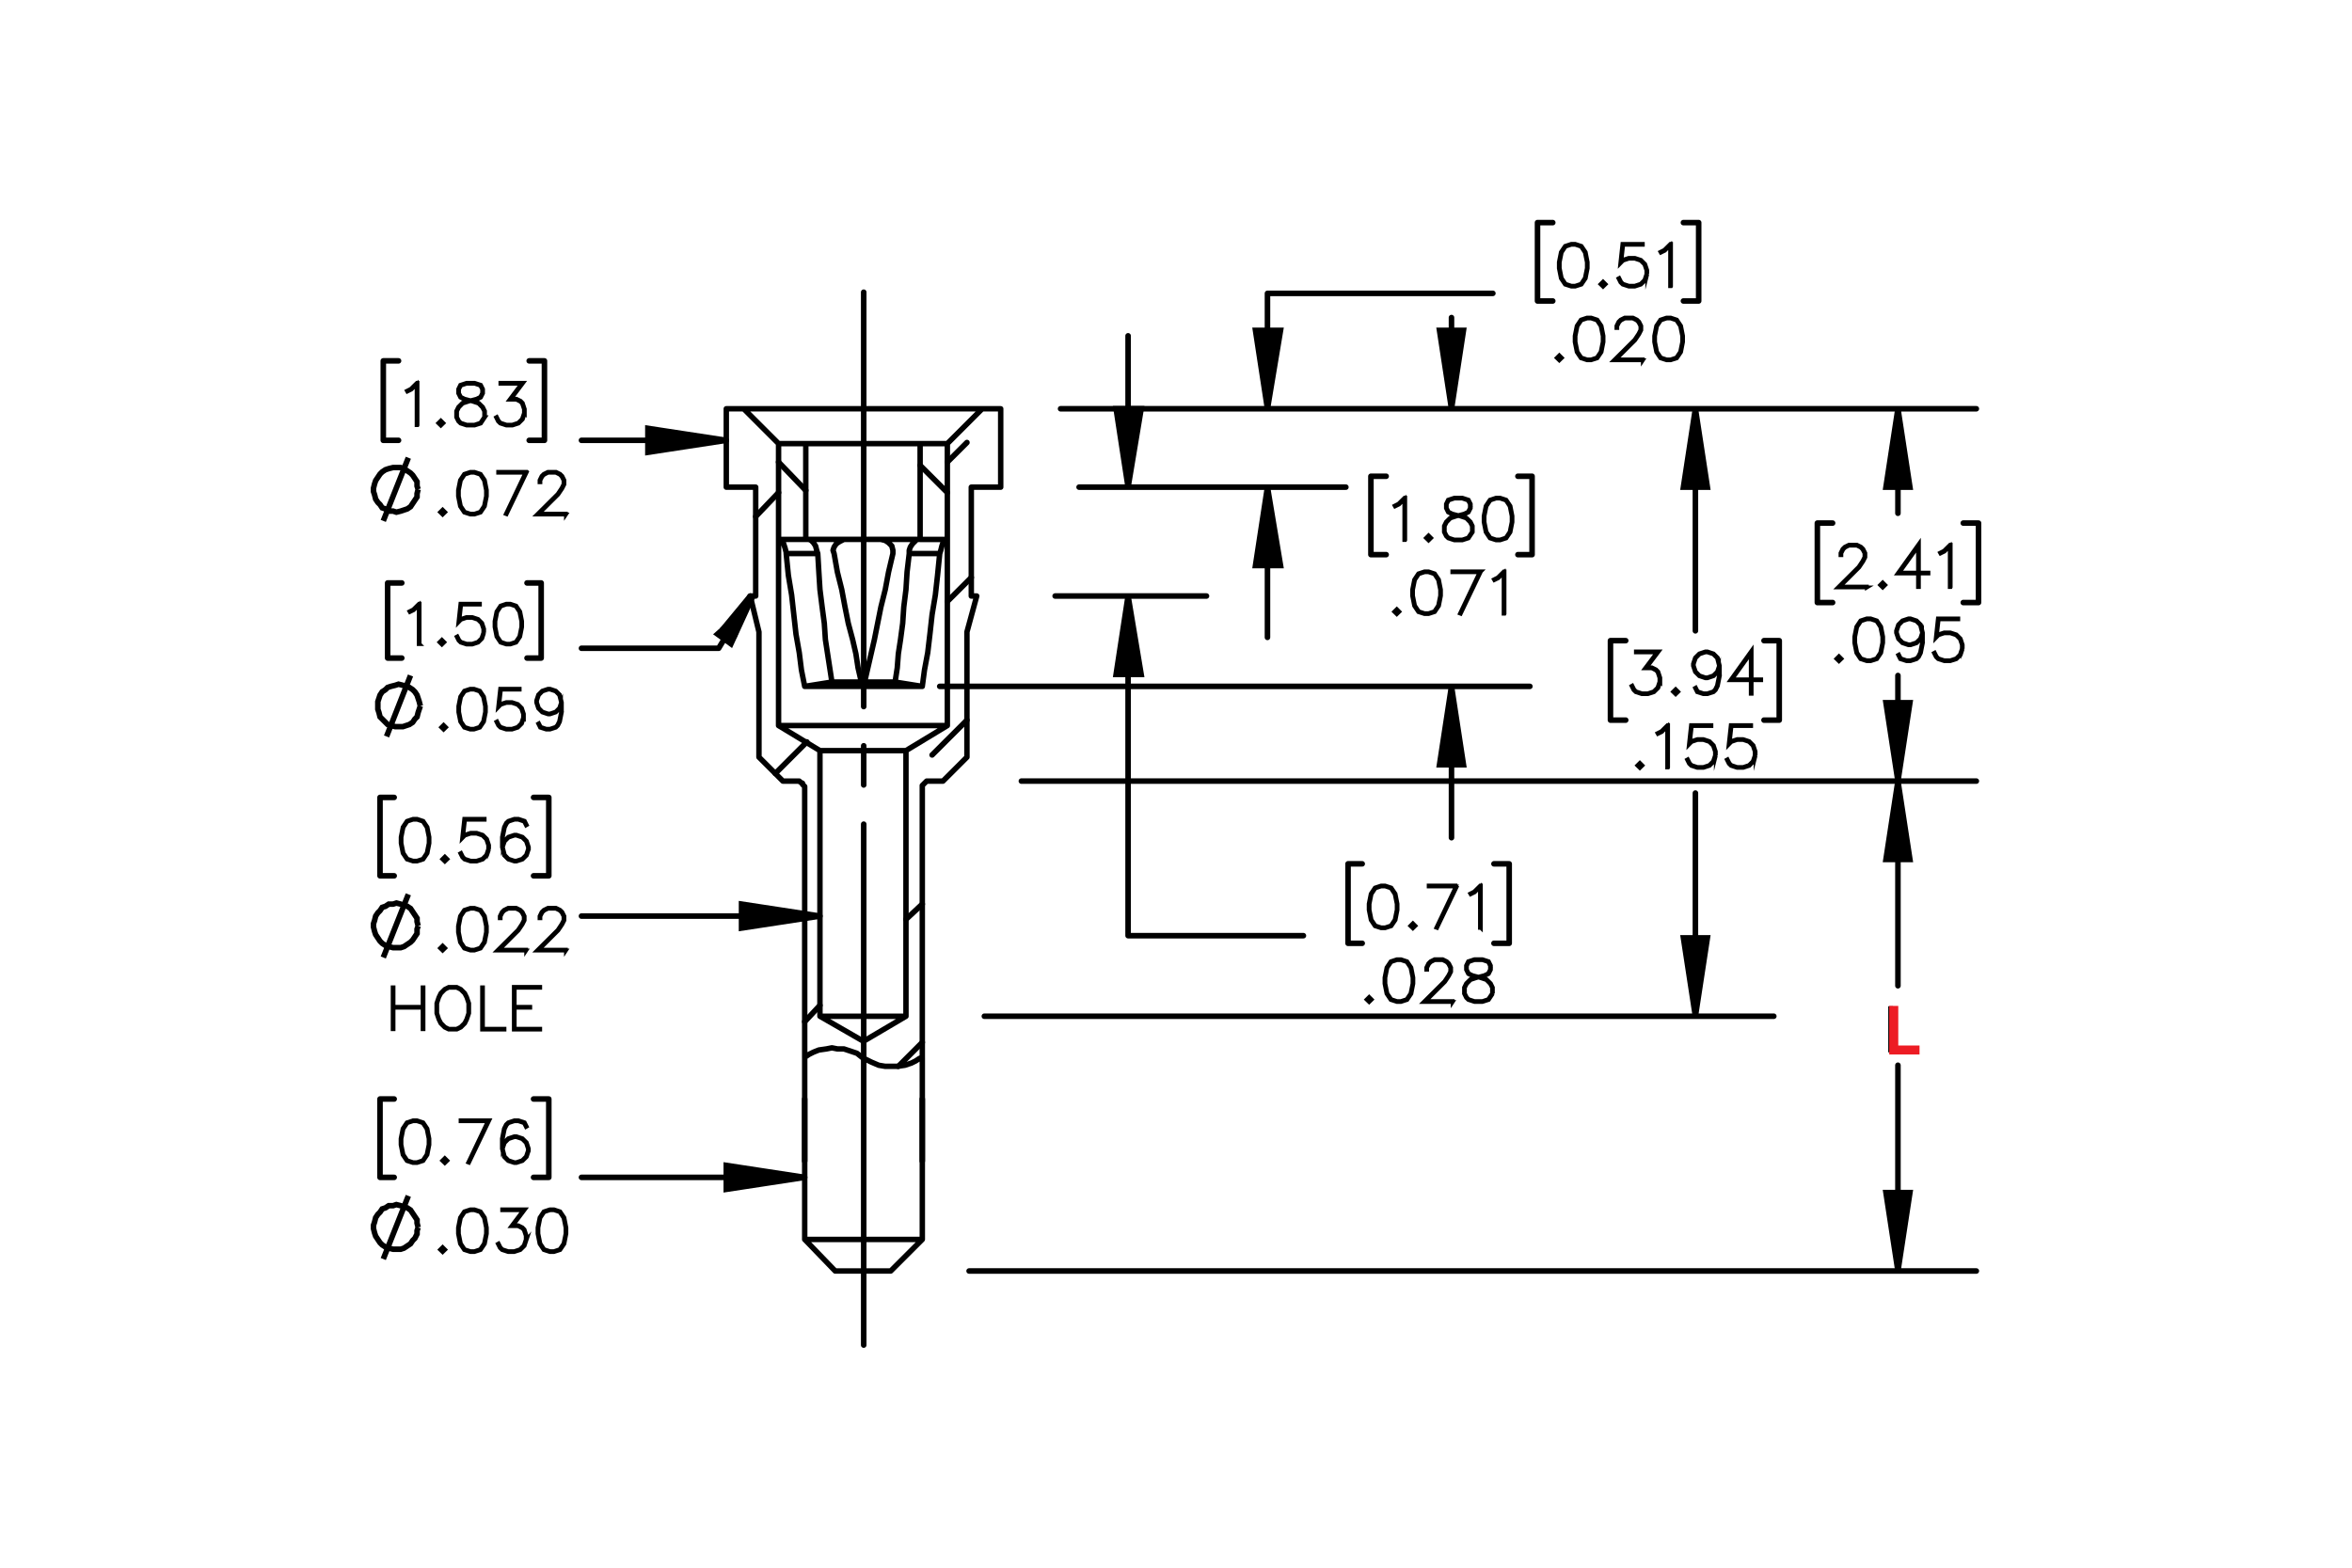 <?xml version="1.0" encoding="UTF-8"?><svg id="Layer_1" xmlns="http://www.w3.org/2000/svg" viewBox="0 0 216 144"><defs><style>.cls-1{stroke-width:.35px;}.cls-1,.cls-2,.cls-3,.cls-4,.cls-5,.cls-6{stroke:#000;}.cls-1,.cls-5,.cls-7{stroke-miterlimit:10;}.cls-2,.cls-3,.cls-4,.cls-5,.cls-6{fill:none;}.cls-2,.cls-3,.cls-4,.cls-6{stroke-linecap:round;stroke-linejoin:round;}.cls-2,.cls-3,.cls-5,.cls-6{stroke-width:.51px;}.cls-3{stroke-dashoffset:5.134px;}.cls-3,.cls-6{stroke-dasharray:0 0 0 0 43.2 3.6 3.6 3.6;}.cls-4{stroke-width:.5px;}.cls-7{stroke:#ed1c24;stroke-width:.75px;}</style></defs><g><g><path class="cls-1" d="M171.451,53.959h-2.668l1.902-1.893,.361-.544,.179-.357v-.345l-.179-.35-.172-.174-.353-.176h-.711l-.352,.176-.174,.174-.179,.35v.174h-.082v-.194l.186-.383,.194-.192,.385-.189h.755l.381,.189,.195,.192,.19,.383v.388l-.19,.376-.371,.554-1.77,1.763h2.471v.079Z"/><path class="cls-1" d="M173.141,53.739l-.24,.235-.241-.235,.241-.24,.24,.24Zm-.115,0l-.125-.125-.126,.125,.126,.126,.125-.126Z"/><path class="cls-1" d="M177.103,52.681h-.876v1.242h-.084v-1.242h-1.877l1.961-2.736v2.652h.876v.084Zm-.96-.084v-2.389l-1.71,2.389h1.71Z"/><path class="cls-1" d="M179.144,53.923h-.085v-3.748l-.481,.488-.373,.182-.041-.072,.36-.184,.56-.555h.06v3.888Z"/></g><g><path class="cls-1" d="M169.124,60.509l-.24,.235-.241-.235,.241-.24,.24,.24Zm-.115,0l-.125-.125-.126,.125,.126,.126,.125-.126Z"/><path class="cls-1" d="M172.945,59.05l-.182,.925-.384,.57-.571,.184h-.379l-.571-.184-.382-.57-.185-.925v-.562l.185-.925,.382-.57,.571-.189h.379l.571,.189,.384,.57,.182,.925v.562Zm-.082-.013v-.537l-.185-.907-.351-.529-.53-.176h-.355l-.53,.176-.353,.529-.182,.907v.537l.182,.907,.353,.529,.53,.176h.355l.53-.176,.351-.529,.185-.907Z"/><path class="cls-1" d="M176.597,59.05l-.182,.925-.19,.376-.2,.194-.565,.184h-.379l-.576-.184-.19-.381,.074-.043,.179,.352,.525,.176h.355l.535-.176,.167-.174,.179-.355,.185-.907v-.654l-.104,.314-.385,.383-.565,.189h-.194l-.566-.189-.384-.383-.188-.565v-.194l.188-.565,.384-.381,.566-.189h.194l.565,.189,.385,.381,.186,.749v.927Zm-.082-.922l-.179-.71-.352-.352-.535-.176h-.174l-.535,.176-.351,.352-.18,.531v.174l.18,.534,.351,.35,.535,.179h.174l.535-.179,.352-.35,.179-.529Z"/><path class="cls-1" d="M180.249,59.6l-.186,.565-.385,.381-.565,.184h-.56l-.566-.184-.2-.194-.184-.371,.074-.041,.182,.36,.169,.174,.535,.176h.54l.535-.176,.352-.352,.179-.534v-.355l-.179-.534-.352-.35-.535-.179h-.54l-.535,.179-.256,.263,.197-1.806h1.874v.085h-1.8l-.167,1.489,.11-.104,.566-.186h.56l.565,.186,.385,.383,.186,.565v.378Z"/></g><path class="cls-1" d="M175.644,96.487h-2.058v-3.883h.082v3.804h1.976v.079Z"/><g><path class="cls-1" d="M38.344,39.049h-.085v-3.748l-.481,.488-.373,.182-.041-.072,.361-.184,.56-.555h.059v3.888Z"/><path class="cls-1" d="M40.727,38.865l-.241,.235-.241-.235,.241-.24,.241,.24Zm-.115,0l-.126-.125-.126,.125,.126,.126,.126-.126Z"/><path class="cls-1" d="M44.545,38.326l-.381,.575-.571,.184h-.745l-.566-.184-.2-.194-.19-.381v-.569l.19-.383,.381-.376,.584-.194-.395-.094-.384-.194-.192-.386v-.388l.192-.391,.579-.189h.745l.576,.189,.194,.391v.388l-.194,.386-.384,.194-.392,.094,.021,.005,.56,.189,.384,.376,.186,.383v.569Zm-.082-.02v-.529l-.179-.35-.351-.358-.54-.176-.174-.048-.171,.048-.54,.176-.353,.358-.177,.35v.529l.177,.35,.169,.174,.535,.176h.722l.53-.176,.353-.523Zm-.185-2.197v-.347l-.174-.34-.525-.176h-.722l-.525,.176-.174,.34v.347l.174,.345,.351,.171,.535,.138,.535-.138,.351-.171,.174-.345Z"/><path class="cls-1" d="M48.196,37.956l-.186,.565-.384,.381-.565,.184h-.56l-.566-.184-.2-.194-.184-.371,.074-.041,.182,.36,.169,.174,.535,.176h.54l.535-.176,.351-.352,.179-.534v-.355l-.179-.534-.174-.166-.351-.179h-.625l1.101-1.464h-1.933v-.085h2.102l-1.101,1.464h.476l.384,.189,.195,.199,.186,.565v.378Z"/></g><path class="cls-5" d="M35.2,47.847l2.3-5.8m.9,2.9l-.1-.3v-.4l-.2-.3-.2-.3-.2-.2-.3-.2-.3-.2-.3-.1h-.7l-.4,.1-.3,.1-.3,.2-.2,.2-.2,.3-.2,.3-.1,.3-.1,.4v.3l.1,.3,.1,.4,.2,.3,.2,.2,.2,.3,.3,.1,.3,.2h.4l.3,.1,.4-.1,.3-.1,.3-.1,.3-.2,.2-.3,.2-.3,.2-.3v-.3l.1-.4"/><g><path class="cls-1" d="M40.891,47.044l-.241,.235-.241-.235,.241-.24,.241,.24Zm-.115,0l-.126-.125-.126,.125,.126,.126,.126-.126Z"/><path class="cls-1" d="M44.712,45.585l-.182,.925-.384,.57-.571,.184h-.379l-.571-.184-.382-.57-.184-.925v-.562l.184-.925,.382-.57,.571-.189h.379l.571,.189,.384,.57,.182,.925v.562Zm-.082-.013v-.537l-.184-.907-.351-.529-.53-.176h-.356l-.53,.176-.353,.529-.182,.907v.537l.182,.907,.353,.529,.53,.176h.356l.53-.176,.351-.529,.184-.907Z"/><path class="cls-1" d="M48.392,43.339l-1.87,3.898-.072-.028,1.803-3.786h-2.502v-.085h2.64Z"/><path class="cls-1" d="M51.975,47.263h-2.668l1.903-1.893,.361-.544,.179-.357v-.345l-.179-.35-.172-.174-.353-.176h-.712l-.351,.176-.174,.174-.179,.35v.174h-.082v-.194l.187-.383,.195-.192,.384-.189h.755l.381,.189,.195,.192,.19,.383v.388l-.19,.376-.372,.554-1.77,1.763h2.471v.079Z"/></g><g><path class="cls-1" d="M39.446,77.456l-.182,.925-.384,.569-.571,.185h-.379l-.571-.185-.382-.569-.184-.925v-.561l.184-.925,.382-.57,.571-.189h.379l.571,.189,.384,.57,.182,.925v.561Zm-.082-.013v-.536l-.184-.907-.351-.529-.53-.176h-.356l-.53,.176-.353,.529-.182,.907v.536l.182,.907,.353,.528,.53,.177h.356l.53-.177,.351-.528,.184-.907Z"/><path class="cls-1" d="M41.095,78.915l-.241,.234-.241-.234,.241-.24,.241,.24Zm-.115,0l-.126-.126-.126,.126,.126,.125,.126-.125Z"/><path class="cls-1" d="M44.916,78.005l-.187,.565-.384,.38-.566,.185h-.561l-.566-.185-.2-.194-.185-.37,.074-.041,.182,.36,.169,.174,.535,.177h.54l.535-.177,.351-.352,.179-.534v-.354l-.179-.534-.351-.35-.535-.179h-.54l-.535,.179-.256,.263,.197-1.806h1.875v.084h-1.8l-.167,1.489,.11-.104,.566-.186h.561l.566,.186,.384,.383,.187,.565v.378Z"/><path class="cls-1" d="M48.568,78.005l-.187,.565-.384,.38-.566,.185h-.195l-.566-.185-.384-.38-.187-.749v-.927l.182-.925,.19-.379,.2-.191,.566-.189h.379l.576,.189,.19,.381-.074,.043-.179-.352-.525-.176h-.356l-.535,.176-.167,.174-.179,.355-.185,.907v.653l.105-.314,.384-.384,.566-.189h.195l.566,.189,.384,.384,.187,.565v.193Zm-.082-.013v-.171l-.179-.534-.351-.35-.535-.179h-.174l-.535,.179-.351,.35-.179,.529,.179,.71,.351,.352,.535,.177h.174l.535-.177,.351-.352,.179-.534Z"/></g><path class="cls-5" d="M35.2,87.948l2.3-5.8m.9,2.9l-.1-.4v-.3l-.2-.3-.2-.3-.2-.3-.3-.2-.3-.1-.3-.1-.4-.1-.3,.1h-.4l-.3,.2-.3,.1-.2,.3-.2,.2-.2,.3-.1,.4-.1,.3v.3l.1,.4,.1,.3,.2,.3,.2,.3,.2,.2,.3,.2,.3,.1,.4,.1h.7l.3-.1,.3-.2,.3-.2,.2-.2,.2-.3,.2-.3v-.4l.1-.3"/><g><path class="cls-1" d="M40.891,87.092l-.241,.234-.241-.234,.241-.24,.241,.24Zm-.115,0l-.126-.126-.126,.126,.126,.125,.126-.125Z"/><path class="cls-1" d="M44.712,85.633l-.182,.925-.384,.569-.571,.185h-.379l-.571-.185-.382-.569-.184-.925v-.561l.184-.925,.382-.57,.571-.189h.379l.571,.189,.384,.57,.182,.925v.561Zm-.082-.013v-.536l-.184-.907-.351-.529-.53-.176h-.356l-.53,.176-.353,.529-.182,.907v.536l.182,.907,.353,.528,.53,.177h.356l.53-.177,.351-.528,.184-.907Z"/><path class="cls-1" d="M48.323,87.311h-2.668l1.903-1.894,.361-.544,.179-.357v-.345l-.179-.351-.172-.174-.353-.176h-.712l-.351,.176-.174,.174-.179,.351v.174h-.082v-.194l.187-.384,.195-.191,.384-.189h.755l.381,.189,.195,.191,.19,.384v.388l-.19,.376-.372,.555-1.77,1.763h2.471v.079Z"/><path class="cls-1" d="M51.975,87.311h-2.668l1.903-1.894,.361-.544,.179-.357v-.345l-.179-.351-.172-.174-.353-.176h-.712l-.351,.176-.174,.174-.179,.351v.174h-.082v-.194l.187-.384,.195-.191,.384-.189h.755l.381,.189,.195,.191,.19,.384v.388l-.19,.376-.372,.555-1.77,1.763h2.471v.079Z"/></g><g><path class="cls-1" d="M38.894,94.537h-.085v-1.972h-2.667v1.972h-.082v-3.847h.082v1.79h2.667v-1.79h.085v3.847Z"/><path class="cls-1" d="M43.09,93.076l-.189,.56-.184,.378-.376,.375-.384,.185h-.754l-.381-.185-.378-.375-.182-.378-.19-.56v-.925l.19-.56,.182-.378,.378-.376,.381-.189h.754l.384,.189,.376,.376,.184,.378,.189,.56v.925Zm-.085-.011v-.904l-.179-.539-.182-.354-.358-.358-.351-.176h-.711l-.352,.176-.355,.358-.185,.354-.176,.539v.904l.176,.539,.185,.355,.355,.357,.352,.177h.711l.351-.177,.358-.357,.182-.355,.179-.539Z"/><path class="cls-1" d="M46.331,94.573h-2.059v-3.883h.082v3.804h1.977v.079Z"/><path class="cls-1" d="M49.611,94.573h-2.424v-3.924h2.424v.084h-2.342v1.747h1.427v.085h-1.427v1.929h2.342v.079Z"/></g><g><path class="cls-1" d="M39.44,105.152l-.182,.925-.384,.569-.571,.185h-.379l-.571-.185-.382-.569-.184-.925v-.561l.184-.925,.382-.57,.571-.189h.379l.571,.189,.384,.57,.182,.925v.561Zm-.082-.013v-.536l-.184-.907-.351-.529-.53-.176h-.356l-.53,.176-.353,.529-.182,.907v.536l.182,.907,.353,.528,.53,.177h.356l.53-.177,.351-.528,.184-.907Z"/><path class="cls-1" d="M41.09,106.611l-.241,.234-.241-.234,.241-.24,.241,.24Zm-.115,0l-.126-.126-.126,.126,.126,.125,.126-.125Z"/><path class="cls-1" d="M44.939,102.907l-1.87,3.897-.072-.027,1.803-3.786h-2.502v-.084h2.64Z"/><path class="cls-1" d="M48.562,105.701l-.187,.565-.384,.38-.566,.185h-.195l-.566-.185-.384-.38-.187-.749v-.927l.182-.925,.19-.379,.2-.191,.566-.189h.379l.576,.189,.19,.381-.074,.043-.179-.352-.525-.176h-.356l-.535,.176-.167,.174-.179,.355-.185,.907v.653l.105-.314,.384-.384,.566-.189h.195l.566,.189,.384,.384,.187,.565v.193Zm-.082-.013v-.171l-.179-.534-.351-.35-.535-.179h-.174l-.535,.179-.351,.35-.179,.529,.179,.71,.351,.352,.535,.177h.174l.535-.177,.351-.352,.179-.534Z"/></g><path class="cls-5" d="M35.2,115.647l2.3-5.8m.9,2.9l-.1-.4v-.3l-.2-.3-.2-.3-.2-.3-.3-.2-.3-.1-.3-.1-.4-.1-.3,.1h-.4l-.3,.2-.3,.1-.2,.3-.2,.2-.2,.3-.1,.4-.1,.3v.3l.1,.4,.1,.3,.2,.3,.2,.3,.2,.2,.3,.2,.3,.1,.4,.1h.7l.3-.1,.3-.2,.3-.2,.2-.3,.2-.2,.2-.4v-.3l.1-.3"/><g><path class="cls-1" d="M40.891,114.786l-.241,.234-.241-.234,.241-.24,.241,.24Zm-.115,0l-.126-.126-.126,.126,.126,.125,.126-.125Z"/><path class="cls-1" d="M44.712,113.327l-.182,.925-.384,.569-.571,.185h-.379l-.571-.185-.382-.569-.184-.925v-.561l.184-.925,.382-.57,.571-.189h.379l.571,.189,.384,.57,.182,.925v.561Zm-.082-.013v-.536l-.184-.907-.351-.529-.53-.176h-.356l-.53,.176-.353,.529-.182,.907v.536l.182,.907,.353,.528,.53,.177h.356l.53-.177,.351-.528,.184-.907Z"/><path class="cls-1" d="M48.364,113.876l-.187,.565-.384,.38-.566,.185h-.561l-.566-.185-.2-.194-.185-.37,.074-.041,.182,.36,.169,.174,.535,.177h.54l.535-.177,.351-.352,.179-.534v-.354l-.179-.534-.174-.166-.351-.179h-.625l1.102-1.464h-1.934v-.084h2.103l-1.101,1.464h.476l.384,.189,.194,.199,.187,.565v.378Z"/><path class="cls-1" d="M52.016,113.327l-.182,.925-.384,.569-.571,.185h-.379l-.571-.185-.382-.569-.184-.925v-.561l.184-.925,.382-.57,.571-.189h.379l.571,.189,.384,.57,.182,.925v.561Zm-.082-.013v-.536l-.184-.907-.351-.529-.53-.176h-.356l-.53,.176-.353,.529-.182,.907v.536l.182,.907,.353,.528,.53,.177h.356l.53-.177,.351-.528,.184-.907Z"/></g><g><path class="cls-1" d="M145.81,24.645l-.182,.925-.385,.57-.57,.184h-.379l-.571-.184-.381-.57-.185-.925v-.562l.185-.925,.381-.57,.571-.189h.379l.57,.189,.385,.57,.182,.925v.562Zm-.082-.013v-.537l-.185-.907-.351-.529-.53-.176h-.355l-.53,.176-.352,.529-.182,.907v.537l.182,.907,.352,.529,.53,.176h.355l.53-.176,.351-.529,.185-.907Z"/><path class="cls-1" d="M147.459,26.104l-.24,.235-.241-.235,.241-.24,.24,.24Zm-.115,0l-.125-.125-.126,.125,.126,.126,.125-.126Z"/><path class="cls-1" d="M151.278,25.194l-.188,.565-.384,.381-.565,.184h-.56l-.565-.184-.2-.194-.185-.371,.074-.041,.183,.36,.169,.174,.534,.176h.54l.535-.176,.351-.352,.18-.534v-.355l-.18-.534-.351-.35-.535-.179h-.54l-.534,.179-.257,.263,.197-1.806h1.874v.085h-1.8l-.166,1.489,.11-.104,.565-.186h.56l.565,.186,.384,.383,.188,.565v.378Z"/><path class="cls-1" d="M153.462,26.288h-.085v-3.748l-.481,.488-.373,.182-.041-.072,.36-.184,.56-.555h.06v3.888Z"/></g><g><path class="cls-1" d="M143.442,32.873l-.24,.235-.241-.235,.241-.24,.24,.24Zm-.115,0l-.125-.125-.126,.125,.126,.126,.125-.126Z"/><path class="cls-1" d="M147.264,31.415l-.182,.925-.384,.57-.571,.184h-.379l-.571-.184-.382-.57-.185-.925v-.562l.185-.925,.382-.57,.571-.189h.379l.571,.189,.384,.57,.182,.925v.562Zm-.082-.013v-.537l-.185-.907-.351-.529-.53-.176h-.355l-.53,.176-.353,.529-.182,.907v.537l.182,.907,.353,.529,.53,.176h.355l.53-.176,.351-.529,.185-.907Z"/><path class="cls-1" d="M150.874,33.093h-2.668l1.902-1.893,.361-.544,.179-.357v-.345l-.179-.35-.172-.174-.353-.176h-.712l-.351,.176-.174,.174-.18,.35v.174h-.082v-.194l.188-.383,.194-.192,.384-.189h.756l.382,.189,.194,.192,.19,.383v.388l-.19,.376-.371,.554-1.77,1.763h2.471v.079Z"/><path class="cls-1" d="M154.567,31.415l-.182,.925-.384,.57-.571,.184h-.379l-.571-.184-.382-.57-.185-.925v-.562l.185-.925,.382-.57,.571-.189h.379l.571,.189,.384,.57,.182,.925v.562Zm-.082-.013v-.537l-.185-.907-.351-.529-.53-.176h-.355l-.53,.176-.353,.529-.182,.907v.537l.182,.907,.353,.529,.53,.176h.355l.53-.176,.351-.529,.185-.907Z"/></g><g><path class="cls-1" d="M152.477,62.632l-.186,.565-.385,.381-.565,.184h-.56l-.566-.184-.2-.194-.184-.371,.074-.041,.182,.36,.169,.174,.535,.176h.54l.535-.176,.352-.352,.179-.534v-.355l-.179-.534-.175-.166-.351-.179h-.625l1.102-1.464h-1.934v-.085h2.103l-1.102,1.464h.477l.384,.189,.195,.199,.186,.565v.378Z"/><path class="cls-1" d="M154.126,63.541l-.24,.235-.241-.235,.241-.24,.24,.24Zm-.115,0l-.125-.125-.126,.125,.126,.126,.125-.126Z"/><path class="cls-1" d="M157.946,62.083l-.182,.925-.19,.376-.2,.194-.565,.184h-.379l-.576-.184-.19-.381,.074-.043,.179,.352,.525,.176h.355l.535-.176,.167-.174,.179-.355,.185-.907v-.654l-.104,.314-.385,.383-.565,.189h-.194l-.566-.189-.384-.383-.188-.565v-.194l.188-.565,.384-.381,.566-.189h.194l.565,.189,.385,.381,.186,.749v.927Zm-.082-.922l-.179-.71-.352-.352-.535-.176h-.174l-.535,.176-.351,.352-.18,.531v.174l.18,.534,.351,.35,.535,.179h.174l.535-.179,.352-.35,.179-.529Z"/><path class="cls-1" d="M161.742,62.483h-.876v1.242h-.084v-1.242h-1.878l1.962-2.736v2.652h.876v.084Zm-.96-.084v-2.389l-1.711,2.389h1.711Z"/></g><g><path class="cls-1" d="M150.84,70.311l-.24,.235-.241-.235,.241-.24,.24,.24Zm-.115,0l-.125-.125-.126,.125,.126,.126,.125-.126Z"/><path class="cls-1" d="M153.192,70.495h-.085v-3.748l-.481,.488-.373,.182-.041-.072,.36-.184,.56-.555h.06v3.888Z"/><path class="cls-1" d="M157.577,69.401l-.188,.565-.384,.381-.565,.184h-.56l-.565-.184-.2-.194-.185-.371,.074-.041,.183,.36,.169,.174,.534,.176h.54l.535-.176,.351-.352,.18-.534v-.355l-.18-.534-.351-.35-.535-.179h-.54l-.534,.179-.257,.263,.197-1.806h1.874v.085h-1.8l-.166,1.489,.11-.104,.565-.186h.56l.565,.186,.384,.383,.188,.565v.378Z"/><path class="cls-1" d="M161.227,69.401l-.188,.565-.384,.381-.565,.184h-.56l-.565-.184-.2-.194-.185-.371,.074-.041,.183,.36,.169,.174,.534,.176h.54l.535-.176,.351-.352,.18-.534v-.355l-.18-.534-.351-.35-.535-.179h-.54l-.534,.179-.257,.263,.197-1.806h1.874v.085h-1.8l-.166,1.489,.11-.104,.565-.186h.56l.565,.186,.384,.383,.188,.565v.378Z"/></g><g><path class="cls-1" d="M128.347,83.585l-.182,.925-.385,.569-.57,.185h-.379l-.571-.185-.381-.569-.185-.925v-.561l.185-.925,.381-.57,.571-.189h.379l.57,.189,.385,.57,.182,.925v.561Zm-.082-.013v-.536l-.185-.907-.351-.529-.53-.176h-.355l-.53,.176-.352,.529-.182,.907v.536l.182,.907,.352,.528,.53,.177h.355l.53-.177,.351-.528,.185-.907Z"/><path class="cls-1" d="M129.995,85.044l-.24,.234-.241-.234,.241-.24,.24,.24Zm-.115,0l-.125-.126-.126,.126,.126,.125,.125-.125Z"/><path class="cls-1" d="M133.843,81.34l-1.869,3.897-.071-.027,1.802-3.786h-2.501v-.084h2.64Z"/><path class="cls-1" d="M135.998,85.228h-.085v-3.747l-.481,.487-.373,.182-.041-.071,.36-.185,.56-.554h.06v3.888Z"/></g><g><path class="cls-1" d="M125.978,91.814l-.24,.234-.241-.234,.241-.24,.24,.24Zm-.115,0l-.125-.126-.126,.126,.126,.125,.125-.125Z"/><path class="cls-1" d="M129.8,90.356l-.182,.925-.384,.569-.571,.185h-.379l-.571-.185-.382-.569-.185-.925v-.561l.185-.925,.382-.57,.571-.189h.379l.571,.189,.384,.57,.182,.925v.561Zm-.082-.013v-.536l-.185-.907-.351-.529-.53-.176h-.355l-.53,.176-.353,.529-.182,.907v.536l.182,.907,.353,.528,.53,.177h.355l.53-.177,.351-.528,.185-.907Z"/><path class="cls-1" d="M133.41,92.034h-2.668l1.902-1.894,.361-.544,.179-.357v-.345l-.179-.351-.172-.174-.353-.176h-.712l-.351,.176-.174,.174-.18,.351v.174h-.082v-.194l.188-.384,.194-.191,.384-.189h.756l.382,.189,.194,.191,.19,.384v.388l-.19,.376-.371,.555-1.77,1.763h2.471v.079Z"/><path class="cls-1" d="M137.103,91.275l-.382,.574-.57,.185h-.745l-.566-.185-.2-.194-.19-.38v-.57l.19-.383,.382-.376,.584-.193-.395-.095-.384-.194-.192-.386v-.389l.192-.391,.579-.189h.745l.576,.189,.194,.391v.389l-.194,.386-.385,.194-.392,.095,.021,.005,.56,.189,.385,.376,.186,.383v.57Zm-.082-.021v-.529l-.179-.35-.352-.357-.54-.177-.174-.048-.172,.048-.54,.177-.353,.357-.177,.35v.529l.177,.35,.169,.174,.535,.177h.723l.529-.177,.353-.523Zm-.185-2.197v-.348l-.174-.34-.524-.176h-.723l-.525,.176-.174,.34v.348l.174,.345,.352,.172,.535,.138,.535-.138,.351-.172,.174-.345Z"/></g><g><path class="cls-1" d="M129.052,49.6h-.085v-3.748l-.481,.488-.373,.182-.041-.072,.36-.184,.56-.555h.06v3.888Z"/><path class="cls-1" d="M131.435,49.416l-.24,.235-.241-.235,.241-.24,.24,.24Zm-.115,0l-.125-.125-.126,.125,.126,.126,.125-.126Z"/><path class="cls-1" d="M135.254,48.877l-.382,.575-.57,.184h-.745l-.565-.184-.2-.194-.19-.381v-.569l.19-.383,.382-.376,.583-.194-.394-.094-.385-.194-.191-.386v-.388l.191-.391,.579-.189h.745l.575,.189,.195,.391v.388l-.195,.386-.384,.194-.392,.094,.021,.005,.56,.189,.384,.376,.188,.383v.569Zm-.082-.02v-.529l-.18-.35-.351-.358-.54-.176-.174-.048-.172,.048-.54,.176-.352,.358-.177,.35v.529l.177,.35,.169,.174,.534,.176h.723l.529-.176,.353-.523Zm-.185-2.197v-.347l-.174-.34-.524-.176h-.723l-.524,.176-.174,.34v.347l.174,.345,.351,.171,.535,.138,.535-.138,.351-.171,.174-.345Z"/><path class="cls-1" d="M138.904,47.958l-.182,.925-.385,.57-.57,.184h-.379l-.571-.184-.381-.57-.185-.925v-.562l.185-.925,.381-.57,.571-.189h.379l.57,.189,.385,.57,.182,.925v.562Zm-.082-.013v-.537l-.185-.907-.351-.529-.53-.176h-.355l-.53,.176-.352,.529-.182,.907v.537l.182,.907,.352,.529,.53,.176h.355l.53-.176,.351-.529,.185-.907Z"/></g><g><path class="cls-1" d="M128.517,56.186l-.24,.235-.241-.235,.241-.24,.24,.24Zm-.115,0l-.125-.125-.126,.125,.126,.126,.125-.126Z"/><path class="cls-1" d="M132.336,54.727l-.182,.925-.385,.57-.57,.184h-.379l-.571-.184-.381-.57-.185-.925v-.562l.185-.925,.381-.57,.571-.189h.379l.57,.189,.385,.57,.182,.925v.562Zm-.082-.013v-.537l-.185-.907-.351-.529-.53-.176h-.355l-.53,.176-.352,.529-.182,.907v.537l.182,.907,.352,.529,.53,.176h.355l.53-.176,.351-.529,.185-.907Z"/><path class="cls-1" d="M136.015,52.482l-1.869,3.898-.071-.028,1.802-3.786h-2.501v-.085h2.64Z"/><path class="cls-1" d="M138.17,56.37h-.085v-3.748l-.481,.488-.373,.182-.041-.072,.36-.184,.56-.555h.06v3.888Z"/></g><g><path class="cls-1" d="M38.535,59.166h-.081v-3.582l-.46,.466-.357,.173-.039-.068,.345-.176,.536-.53h.056v3.716Z"/><path class="cls-1" d="M40.812,58.991l-.23,.225-.23-.225,.23-.23,.23,.23Zm-.11,0l-.12-.12-.12,.12,.12,.12,.12-.12Z"/><path class="cls-1" d="M44.462,58.122l-.179,.54-.367,.364-.54,.176h-.536l-.54-.176-.191-.185-.176-.354,.071-.039,.174,.344,.162,.166,.511,.169h.516l.511-.169,.335-.337,.171-.51v-.339l-.171-.51-.335-.335-.511-.171h-.516l-.511,.171-.245,.252,.188-1.726h1.791v.081h-1.72l-.159,1.423,.105-.1,.54-.178h.536l.54,.178,.367,.366,.179,.54v.361Z"/><path class="cls-1" d="M47.951,57.597l-.174,.884-.367,.544-.545,.176h-.362l-.546-.176-.364-.544-.176-.884v-.537l.176-.884,.364-.544,.546-.181h.362l.545,.181,.367,.544,.174,.884v.537Zm-.079-.012v-.513l-.176-.867-.335-.505-.506-.169h-.34l-.507,.169-.337,.505-.174,.867v.513l.174,.867,.337,.505,.507,.169h.34l.506-.169,.335-.505,.176-.867Z"/></g><path class="cls-5" d="M35.5,67.647l2.2-5.6m.9,2.8l-.1-.4-.1-.3-.1-.3-.2-.3-.2-.2-.3-.2-.3-.1-.3-.1-.4-.1-.3,.1-.4,.1-.3,.1-.2,.2-.3,.2-.2,.3-.1,.3-.1,.3v.7l.1,.3,.1,.4,.2,.2,.3,.3,.2,.2,.3,.1,.4,.1h.7l.3-.1,.3-.1,.3-.2,.2-.3,.2-.2,.1-.4,.1-.3,.1-.3"/><g><path class="cls-1" d="M40.97,66.804l-.231,.225-.23-.225,.23-.23,.231,.23Zm-.11,0l-.12-.12-.12,.12,.12,.12,.12-.12Z"/><path class="cls-1" d="M44.622,65.41l-.173,.884-.367,.544-.546,.176h-.362l-.546-.176-.365-.544-.176-.884v-.537l.176-.884,.365-.544,.546-.181h.362l.546,.181,.367,.544,.173,.884v.537Zm-.078-.012v-.513l-.176-.867-.335-.505-.506-.169h-.34l-.507,.169-.337,.505-.174,.867v.513l.174,.867,.337,.505,.507,.169h.34l.506-.169,.335-.505,.176-.867Z"/><path class="cls-1" d="M48.112,65.935l-.179,.54-.367,.364-.541,.176h-.536l-.541-.176-.191-.185-.176-.354,.071-.039,.174,.344,.162,.166,.511,.169h.517l.511-.169,.335-.337,.171-.51v-.339l-.171-.51-.335-.335-.511-.171h-.517l-.511,.171-.245,.252,.189-1.726h1.792v.081h-1.72l-.159,1.423,.105-.1,.541-.178h.536l.541,.178,.367,.366,.179,.54v.361Z"/><path class="cls-1" d="M51.602,65.41l-.173,.884-.181,.359-.191,.185-.541,.176h-.362l-.551-.176-.181-.364,.071-.042,.171,.337,.502,.169h.34l.511-.169,.159-.166,.171-.339,.176-.867v-.625l-.101,.3-.367,.366-.541,.181h-.186l-.541-.181-.367-.366-.179-.54v-.185l.179-.54,.367-.364,.541-.181h.186l.541,.181,.367,.364,.179,.715v.886Zm-.078-.881l-.171-.679-.335-.337-.511-.169h-.167l-.512,.169-.335,.337-.171,.508v.166l.171,.51,.335,.335,.512,.171h.167l.511-.171,.335-.335,.171-.505Z"/></g><polyline class="cls-5" points="68.9 54.748 67.5 58.248 66.5 57.648 68.9 54.748"/><path class="cls-5" d="M133.3,63.047l1.1,7.2h-2.2l1.1-7.2m0-25.5l-1.1-7.2h2.2l-1.1,7.2m-29.7,17.2l1.2,7.2h-2.3l1.1-7.2m0-10l-1.1-7.2h2.3l-1.2,7.2m52.1,48.6l-1.1-7.2h2.2l-1.1,7.2m0-55.8l1.1,7.2h-2.2l1.1-7.2m-39.3,7.2l1.2,7.2h-2.3l1.1-7.2m0-7.2l-1.1-7.2h2.3l-1.2,7.2m-42.5,70.6l-7.2,1.1v-2.2l7.2,1.1m1.4-24l-7.2,1.1v-2.2l7.2,1.1m-8.6-43.7l-7.2,1.1v-2.2l7.2,1.1m107.6,76.3l-1.1-7.2h2.2l-1.1,7.2m0-45l1.1,7.2h-2.2l1.1-7.2m0,0l-1.1-7.2h2.2l-1.1,7.2m0-34.2l1.1,7.2h-2.2l1.1-7.2"/><line class="cls-6" x1="79.32" y1="113.769" x2="79.32" y2="123.552"/><line class="cls-3" x1="79.32" y1="113.769" x2="79.32" y2="26.839"/><path class="cls-2" d="M66,59.547l2.9-4.8m-15.5,4.8h12.6"/><path class="cls-2" d="M49.7,60.447h-1.3m1.3-6.9v6.9m-1.3-6.9h1.3m-14.1,6.9h1.3m-1.3-6.9v6.9m1.3-6.9h-1.3"/><path class="cls-2" d="M133.3,63.047v13.9m0-39.4v-8.377m-47,33.877h54.2m-41.4-25.5h41.4m.2,13.4h-1.3m1.3-7.2v7.2m-1.3-7.2h1.3m-14.8,7.2h1.4m-1.4-7.2v7.2m1.4-7.2h-1.4m-22.3,1v-13.9m0,55.1v-31.2m16.1,31.2h-16.1m-6.7-31.2h13.9m-11.7-10h11.7m27.8,41.9h-1.4m1.4-7.3v7.3m-1.4-7.3h1.4m-14.8,7.3h1.3m-1.3-7.3v7.3m1.3-7.3h-1.3m31.9,14v-20.5m0-35.3v20.4m-65.3,35.4h72.5M97.4,37.547h65.5m.5,28.6h-1.4m1.4-7.3v7.3m-1.4-7.3h1.4m-15.5,7.3h1.4m-1.4-7.3v7.3m1.4-7.3h-1.4m-31.5-14.1v13.8m0-31.6v10.6m20.7-10.6h-20.7m-17.3,17.8h24.5m-24.5-7.2h24.5m32.4-9.9h-1.4m1.4-7.2v7.2m-1.4-7.2h1.4m-14.8,7.2h1.4m-1.4-7.2v7.2m1.4-7.2h-1.4M73.9,108.147h-20.5m20.5-1.5v-5.7m10.8,5.7v-5.7m-34.3,7.2h-1.4m1.4-7.2v7.2m-1.4-7.2h1.4m-15.5,7.2h1.3m-1.3-7.2v7.2m1.3-7.2h-1.3m40.4-16.8h-21.9m-3-3.7h-1.4m1.4-7.2v7.2m-1.4-7.2h1.4m-15.5,7.2h1.3m-1.3-7.2v7.2m1.3-7.2h-1.3m31.8-32.8h-13.3m-3.4,0h-1.4m1.4-7.3v7.3m-1.4-7.3h1.4m-14.8,7.3h1.4m-1.4-7.3v7.3m1.4-7.3h-1.4M174.3,116.747v-18.9m0-26.1v18.8m-85.3,26.2h92.5m-87.7-45h87.7m-7.2,0v-9.7m0-24.5v9.6m-80.5,24.6h87.7M99.1,37.547h82.4m.2,17.8h-1.4m1.4-7.3v7.3m-1.4-7.3h1.4m-14.8,7.3h1.4m-1.4-7.3v7.3m1.4-7.3h-1.4"/><polyline points="68.9 54.748 67.5 58.248 66.5 57.648"/><path d="M133.3,63.047l1.1,7.2h-2.2m1.1-32.7l-1.1-7.2h2.2m-30.8,24.4l1.2,7.2h-2.3m1.1-17.2l-1.1-7.2h2.3m50.9,55.8l-1.1-7.2h2.2m-1.1-48.6l1.1,7.2h-2.2m-38.2,0l1.2,7.2h-2.3m1.1-14.4l-1.1-7.2h2.3m-43.7,77.8l-7.2,1.1v-2.2m8.6-22.9l-7.2,1.1v-2.2m-1.4-42.6l-7.2,1.1v-2.2m114.8,77.4l-1.1-7.2h2.2m-1.1-37.8l1.1,7.2h-2.2m1.1-7.2l-1.1-7.2h2.2m-1.1-27l1.1,7.2h-2.2m-103.786,10.017l-2.184,4.765-1.743-1.264"/><path class="cls-2" d="M74,45.047l-2.5-2.6m15.5,2.8l-2.5-2.5m-2,55.2l2.2-2.2m.9-26.4l3.2-3.2m-1.8-23.7l1.8-1.8m-14.9,53.2l1.4-1.5m7.9-7.9l1.5-1.4m-13.5-12l2.9-2.9m12.9-12.9l2.2-2.2m-19.8-5.6l2.1-2.2"/><path class="cls-4" d="M86.6,71.748h-1.2m-12.3,0h-1.2m-5.2-34.2h1.6m21.9,0h1.7m-23,17.2h.5m19.8,0h.5m2.2-10h-2.7m-19.8,0h-2.7m18.7,27h-.3l-.1,.1-.1,.1-.1,.1-.1,.1v.3m-10.8,0v-.2l-.1-.1-.1-.1v-.1l-.2-.1-.1-.1h-.3m-1.2,0l-2.2-2.2m19.1,0l-2.2,2.2m-16.9-2.2v-11.5m19.1,0v11.5m-19.4-14.8v-10m19.8,0v10m-19.5,3.3l-.8-3.3m20.8,0l-.9,3.3m-13.5,35.3l4,2.3m0,0l3.9-2.3m-7.9-24.4v24.4m7.9,0h-7.9m7.9,0v-24.4m7-31.4h-21.9m0,0l3.2,3.2m15.5,0l3.2-3.2m-18.7,3.2v25.9m15.5,0v-25.9m-20.3,4v-7.2m25.2,0v7.2m-4.9,21.9h-15.5m0,0l3.8,2.3m0,0h7.9m0,0l3.8-2.3m-10.3,50.1h2.6m0,0h2.5m-2.6-19.6l-.5-.4-.6-.2-.6-.2h-.6l-.5-.1-.5,.1-.7,.1-.5,.2-.4,.2-.3,.2h-.1v.1m0,0v-24.7m10.8,0v24.7m0,0h-.1l-.2,.1-.3,.2-.4,.2-.6,.2-.7,.1h-1.1l-.6-.1-.7-.3-.8-.4m-5.3,16.7h5.4m0,0h5.4m1.6-63l.1-.3,.1-.4,.1-.3,.1-.1m-14.8,0l.1,.3,.1,.3,.1,.4v.1m12.5,12.2l.2-1.5,.3-1.6,.2-1.7,.2-1.8,.3-1.8,.2-1.8,.2-2m0,0h-2.8m-1.3,11.8l2.5,.4m-5.4,0l.1-.4m5.3,.4h-5.4m-.2-.4l.1,.4m0,0h-5.3m-1.7-12.2l.2,2,.3,1.8,.2,1.8,.2,1.8,.3,1.7,.2,1.6,.3,1.5m0,0l2.5-.4m-4.2-11.8h2.9m9.4-10.1h2.5m-2.5,8.8h2.5m0-8.8v8.8m-.3,.2l.1-.2m-15.1,0l.1,.1,.1,.1m-.4-9h2.5m-2.5,8.8h2.6m-2.6,0v-8.8m13,0h-10.5m0,8.8v-8.8m10.5,0v8.8m-10.4,0h-.1m.1,0h.2m0,0l.2,.1,.2,.2,.2,.3,.1,.4,.1,.3m0,0l.1,1.7,.1,1.6,.2,1.6,.2,1.5,.1,1.5,.2,1.3,.2,1.3,.2,1.3m2.7,0h-2.7m2.7,0l-.3-1.3-.2-1.3-.3-1.3-.4-1.5-.3-1.5-.3-1.6-.4-1.6-.3-1.7m0,0l-.1-.3,.1-.3,.2-.3,.3-.2,.4-.2h.1m0,0h3.3m0,0l.4,.1,.3,.2,.3,.3,.1,.4v.3m0,0l-.4,1.7-.3,1.6-.4,1.6-.3,1.5-.3,1.5-.3,1.3-.3,1.3-.3,1.3m2.8,0h-2.8m2.8,0l.2-1.3,.1-1.3,.2-1.3,.2-1.5,.1-1.5,.2-1.6,.1-1.6,.2-1.7m0,0v-.3l.1-.3,.2-.3,.2-.2,.2-.2m0,0h.3m0,0h0m0,0h-10.5m7.8,67.2l2.9-2.9m-10.8,0l2.8,2.9m8-2.9v-16.7m-10.8,0v16.7"/></g><path class="cls-7" d="M175.909,96.485h-2.034v-3.711h.081v3.636h1.953v.075Z"/></svg>